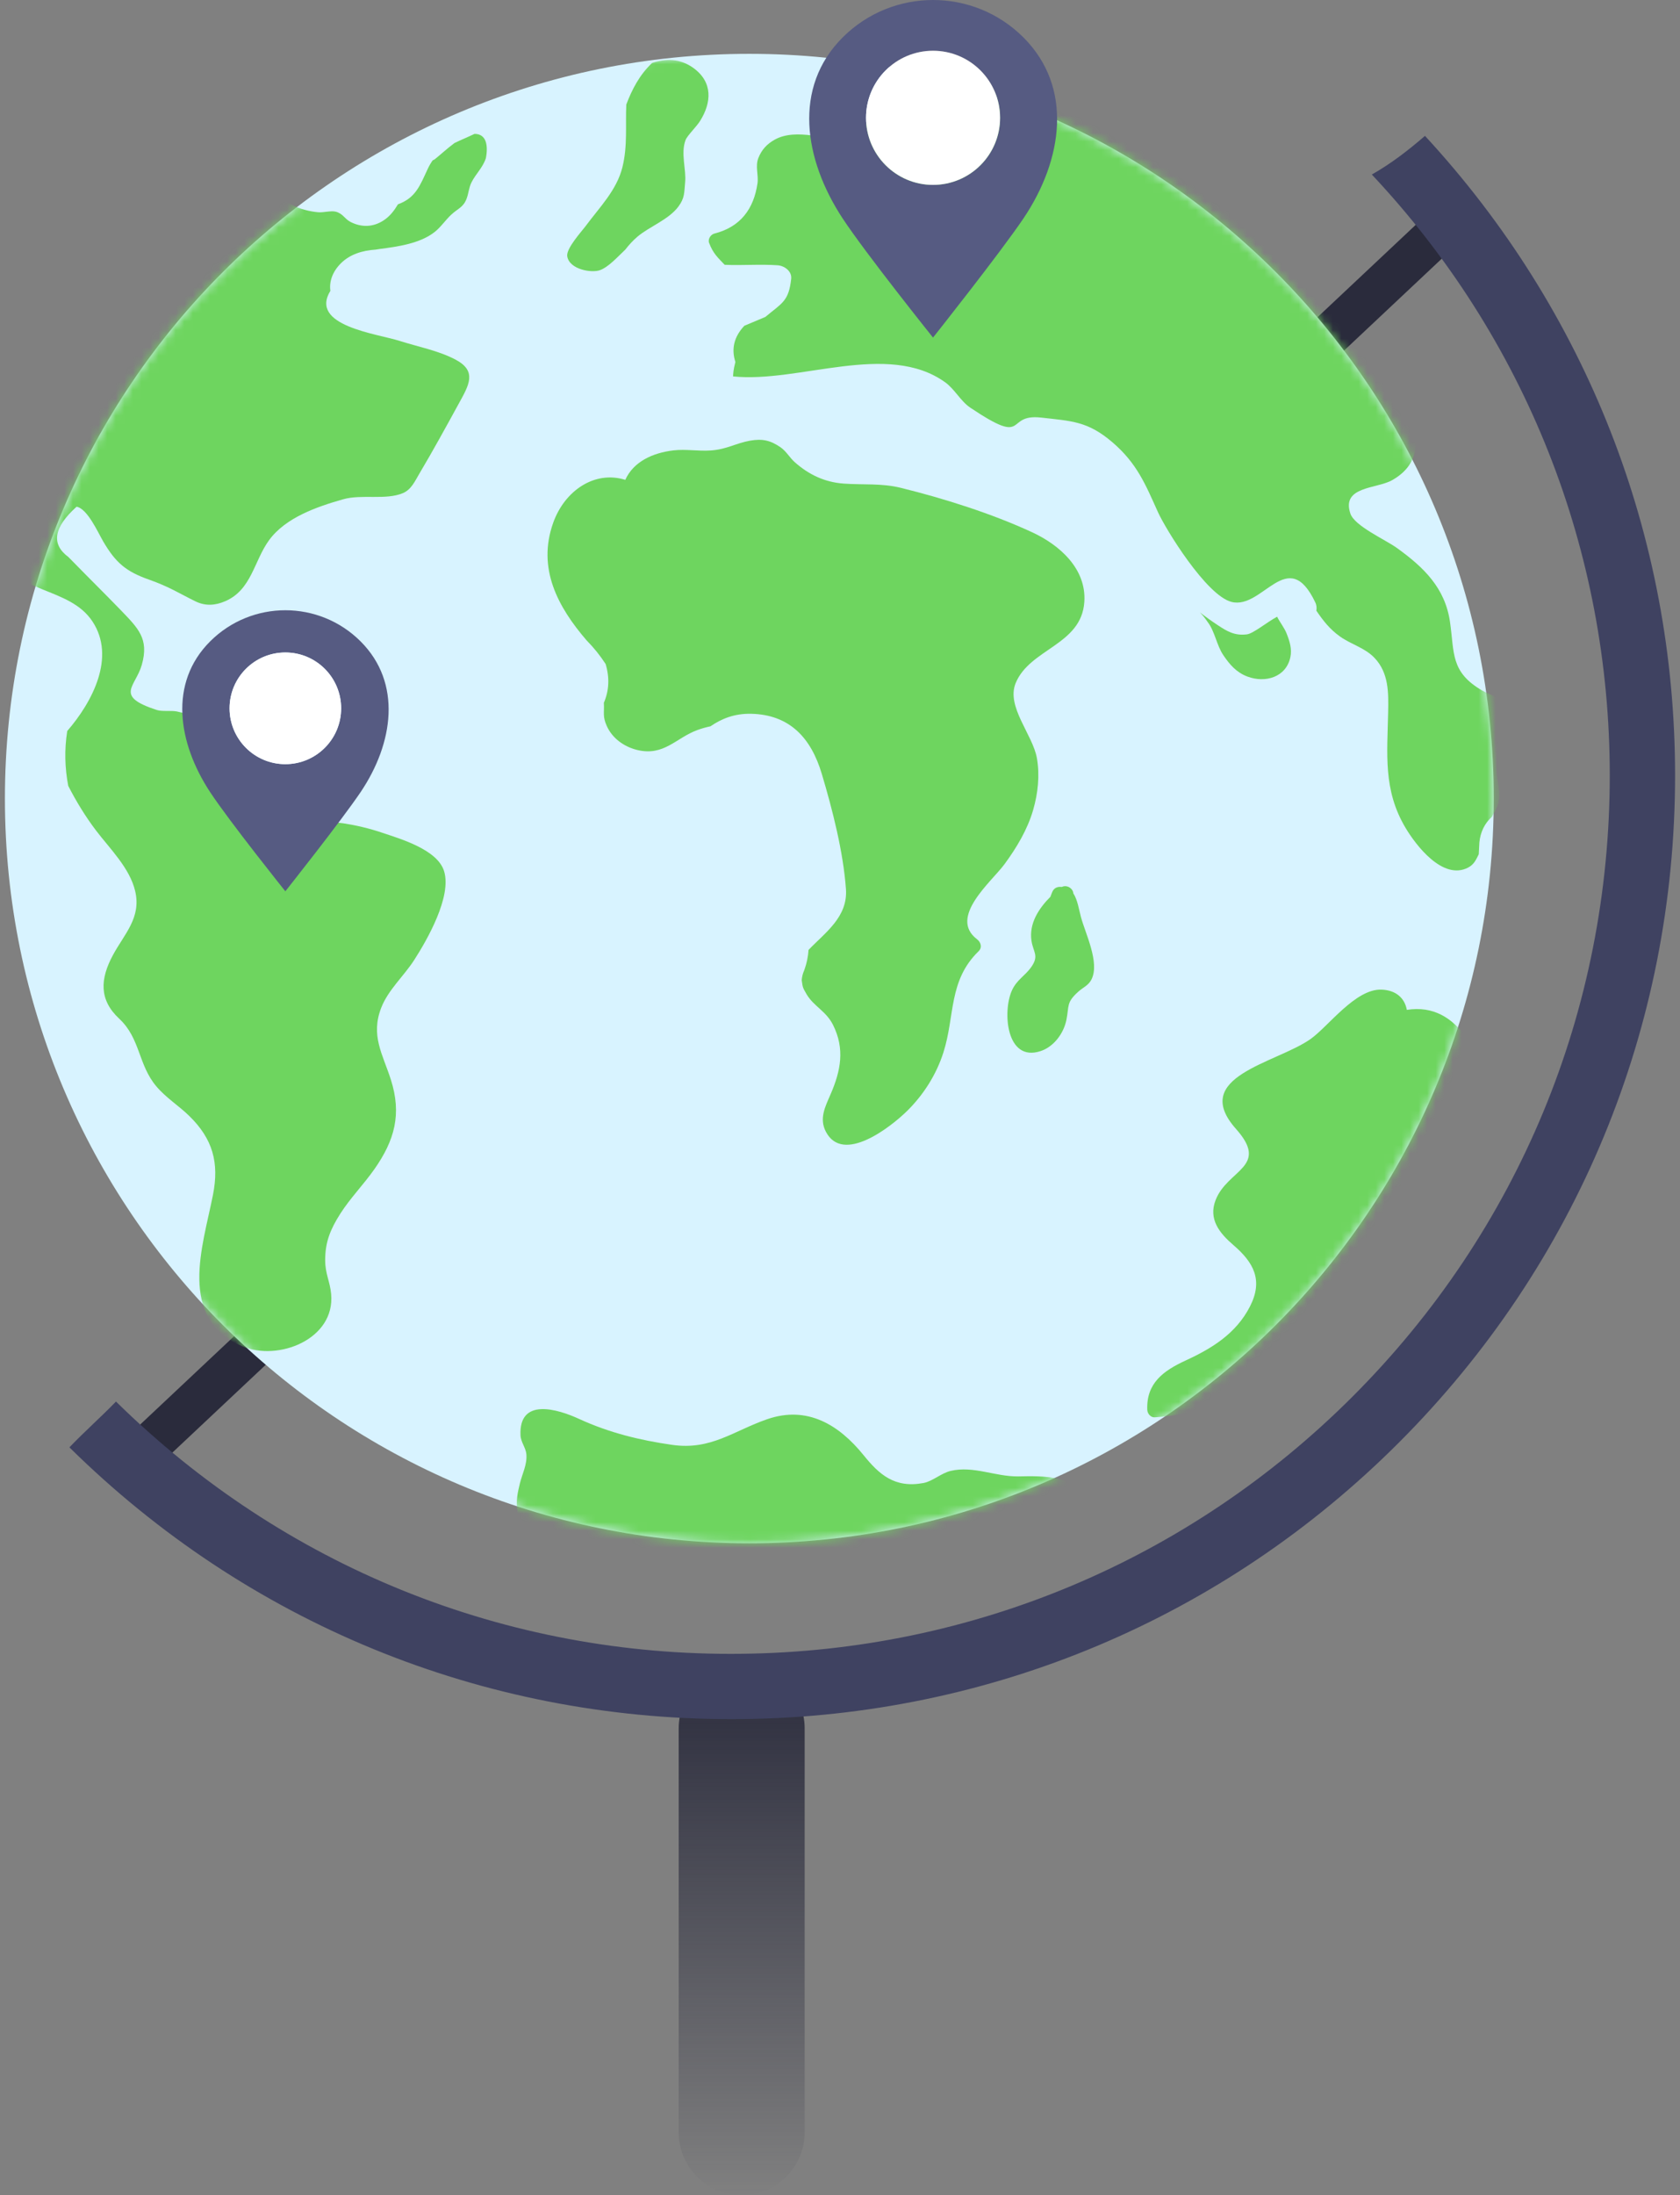 <svg width="196" height="256" viewBox="0 0 196 256" fill="none" xmlns="http://www.w3.org/2000/svg">
  <rect x="0" y="0" width="196" height="256" fill="#808080" stroke="none"/>
  <path d="M170.836 27.693L167.441 24.083L14.193 168.16L17.588 171.771L170.836 27.693Z" fill="#2A2B3C"/>
  <path d="M87.421 179.973C135.386 179.973 174.269 141.09 174.269 93.126C174.269 45.161 135.386 6.278 87.421 6.278C39.457 6.278 0.574 45.161 0.574 93.126C0.574 141.09 39.457 179.973 87.421 179.973Z" fill="#D8F3FF"/>
  <mask id="mask0" mask-type="alpha" maskUnits="userSpaceOnUse" x="0" y="6" width="175" height="174">
    <path d="M87.421 179.973C135.386 179.973 174.269 141.09 174.269 93.126C174.269 45.161 135.386 6.278 87.421 6.278C39.457 6.278 0.574 45.161 0.574 93.126C0.574 141.09 39.457 179.973 87.421 179.973Z" fill="#D8F3FF"/>
  </mask>
  <g mask="url(#mask0)">
    <path d="M148.996 71.919C147.75 72.598 146.211 73.888 145.467 73.979C144.024 74.156 143.145 73.617 142.032 72.879C141.298 72.393 140.623 71.909 140 71.424C140.306 71.739 140.598 72.101 140.884 72.525C141.741 73.629 141.933 75.249 142.729 76.417C143.48 77.52 144.253 78.42 145.537 78.901C147.605 79.674 150.041 78.992 150.543 76.64C150.751 75.677 150.454 74.767 150.104 73.878C149.845 73.212 149.321 72.578 148.996 71.919Z" fill="#6ED55F"/>
    <path d="M175.522 82.449C175.022 81.212 173.973 81.134 172.954 80.546C169.198 78.379 169.692 76.164 169.168 72.533C168.594 68.556 166.109 66.161 162.963 63.898C161.592 62.912 158.027 61.346 157.542 59.889C156.475 56.691 160.604 57.023 162.409 56.001C165.86 54.054 165.548 50.947 164.411 47.645C162.162 41.117 159.53 34.56 156.716 28.256C155.908 26.445 155.138 24.051 153.502 22.793C150.717 20.655 147.91 22.887 145.553 18.711C143.163 14.476 146.374 7.519 142.037 3.892C138.345 0.804 132.513 6.277 129.386 8.044C129.181 8.16 129.074 8.322 129.013 8.492C126.188 10.044 123.136 11.499 119.903 11.499C116.588 11.499 114.489 9.205 111.593 8.161C108.577 7.073 105.407 8.074 103.576 10.746C103.11 11.428 102.948 12.674 102.452 13.26C100.859 15.145 96.95 16.065 94.681 15.789C93.26 15.617 91.688 15.559 90.39 16.283C89.481 16.788 88.862 17.451 88.474 18.429C88.092 19.393 88.513 20.426 88.373 21.385C87.939 24.372 86.381 26.468 83.348 27.237C82.914 27.348 82.562 27.885 82.729 28.328C83.2 29.588 83.779 30.067 84.544 30.88C86.604 30.975 88.652 30.789 90.735 30.937C91.506 30.992 92.4 31.621 92.306 32.507C92.02 35.157 91.239 35.323 89.291 36.96C88.475 37.303 87.658 37.647 86.84 37.99C85.644 39.264 85.296 40.671 85.796 42.214C85.553 43.134 85.542 43.557 85.525 43.897C93.216 44.696 103.551 39.763 110.268 44.582C111.38 45.379 112.072 46.784 113.192 47.536C120.105 52.172 117.131 48.206 121.462 48.699C125.048 49.105 126.91 49.123 129.771 51.568C132.655 54.034 133.634 56.488 135.088 59.711C135.983 61.695 140.737 69.45 143.682 70.195C147.334 71.118 150.241 63.5 153.455 70.262C153.614 70.597 153.624 70.916 153.572 71.215C154.36 72.368 155.117 73.366 156.349 74.24C157.633 75.15 159.251 75.551 160.366 76.729C162.039 78.493 161.993 80.822 161.95 83.02C161.854 87.913 161.344 92.108 163.97 96.528C165.178 98.562 168.332 102.721 171.291 101.17C171.984 100.806 172.211 100.237 172.523 99.62C172.548 99.165 172.571 98.705 172.594 98.249C172.713 97.025 173.204 96.023 174.064 95.243C174.274 94.806 174.576 94.389 174.731 93.907C175.21 92.444 174.627 91.163 174.593 89.726C174.449 84.054 175.412 87.219 175.602 84.267C175.643 83.655 175.755 83.03 175.522 82.449Z" fill="#6ED55F"/>
    <path d="M72.612 19.514C71.948 22.18 69.959 24.157 68.355 26.324C67.868 26.982 66.031 28.975 66.178 29.892C66.423 31.422 69.004 31.863 69.986 31.509C70.988 31.149 72.032 29.978 72.95 29.111C73.367 28.572 73.829 28.057 74.384 27.588C75.775 26.415 78.008 25.616 79.138 24.101C79.896 23.085 79.817 22.484 79.932 21.262C80.079 19.729 79.392 17.905 79.982 16.331C80.174 15.817 81.234 14.805 81.66 14.129C83.026 11.966 83.183 9.592 80.907 7.935C79.364 6.812 77.676 6.812 76.074 7.344C74.609 8.741 73.748 10.4 73.069 12.185C72.95 14.557 73.24 16.995 72.612 19.514Z" fill="#6ED55F"/>
    <path d="M53.156 41.943C51.189 40.897 48.744 40.432 46.623 39.756C43.962 38.907 36.044 38 38.544 33.916C38.398 32.885 38.756 31.719 39.768 30.709C40.827 29.652 42.279 29.21 43.832 29.109C43.992 29.084 44.142 29.056 44.312 29.033C46.425 28.76 49.002 28.4 50.713 27.052C51.438 26.479 51.968 25.663 52.651 25.029C53.419 24.314 54.058 24.188 54.439 23.163C54.684 22.507 54.694 21.892 55.011 21.263C55.51 20.267 56.322 19.562 56.687 18.442C56.963 16.997 56.762 15.607 55.358 15.614C54.545 16.006 53.755 16.323 53.016 16.683C52.142 17.337 51.294 18.121 50.719 18.576C50.644 18.635 50.561 18.66 50.48 18.698C50.273 18.99 50.079 19.317 49.904 19.692C49.007 21.61 48.511 23.075 46.427 23.827C45.999 24.547 45.502 25.211 44.752 25.703C43.533 26.502 42.173 26.539 40.888 25.878C40.204 25.528 39.996 24.88 39.139 24.679C38.601 24.553 37.722 24.803 37.134 24.753C35.188 24.586 32.421 23.648 32.094 21.412C31.997 20.753 32.136 20.166 32.407 19.63C32.859 17.585 34.511 15.229 35.289 13.989C35.611 13.472 35.327 12.991 34.901 12.786C35.053 11.176 34.385 9.773 32.778 9.022C29.779 7.615 26.363 10.219 24.065 11.84C16.865 16.917 12.141 23.635 8.025 31.291C5.782 35.463 3.242 39.264 0.473 43.097C-1.814 46.267 -4.155 49.627 -5.052 53.499C-5.714 56.366 -5.475 59.275 -4.427 62.017C-4.148 62.747 -3.752 63.457 -3.299 64.161C-0.671 65.905 2.016 67.54 4.951 68.731C7.155 69.625 9.446 70.422 10.802 72.495C13.507 76.625 10.815 81.821 7.845 85.247C7.5 87.427 7.563 89.561 7.961 91.647C8.899 93.471 9.968 95.222 11.195 96.841C12.819 98.98 15.138 101.221 15.772 103.925C16.499 107.029 14.508 108.907 13.177 111.376C11.682 114.149 11.53 116.586 13.905 118.796C16.39 121.105 16.097 124.151 18.24 126.689C19.346 128.002 20.825 128.923 22.049 130.11C24.842 132.822 25.582 135.606 24.848 139.335C23.666 145.349 20.649 153.715 28.249 156.992C32.423 158.791 39.121 156.193 38.634 150.906C38.496 149.424 37.947 148.587 37.938 146.989C37.927 144.845 38.548 143.354 39.697 141.547C40.865 139.713 42.414 138.144 43.663 136.369C46.065 132.959 46.874 129.907 45.604 125.918C44.658 122.945 43.201 120.766 44.489 117.492C45.305 115.419 47.111 113.835 48.313 111.969C49.838 109.605 52.716 104.572 51.813 101.604C51.045 99.074 46.714 97.827 44.54 97.095C43.074 96.601 41.569 96.246 40.041 96.011C38.609 95.792 36.366 96.041 35.064 95.517C33.498 94.89 32.658 92.881 31.757 91.621C29.919 89.043 27.245 86.695 24.657 84.88C23.329 83.95 22.199 83.271 20.613 82.966C19.966 82.84 18.92 83.002 18.279 82.794C13.278 81.162 15.815 80.11 16.547 77.523C17.409 74.472 16.134 73.273 13.995 71.057C12.209 69.21 10.376 67.408 8.582 65.57C8.38 65.366 8.18 65.163 7.98 64.96C5.941 63.455 6.259 61.5 8.935 59.093C10.2 59.308 11.456 62.144 12.04 63.142C13.499 65.632 14.7 66.643 17.353 67.583C19.822 68.459 20.871 69.182 22.793 70.124C23.955 70.693 25.102 70.622 26.287 70.107C29.354 68.777 29.623 65.429 31.386 63.004C33.312 60.352 37 59.087 40.031 58.226C42.205 57.606 45.011 58.356 47.02 57.501C47.991 57.088 48.415 56.093 48.922 55.243C50.511 52.57 52.016 49.82 53.51 47.093C54.704 44.921 55.701 43.296 53.156 41.943Z" fill="#6ED55F"/>
    <path d="M126.505 70.198C126.768 66.323 123.616 63.553 120.418 62.073C115.703 59.891 110.158 58.14 105.113 56.895C102.832 56.331 100.734 56.563 98.43 56.396C96.222 56.237 94.357 55.35 92.73 53.907C92.132 53.377 91.734 52.627 91.062 52.161C89.879 51.346 88.938 51.14 87.514 51.389C85.855 51.68 84.803 52.4 82.93 52.532C81.477 52.636 80.01 52.352 78.556 52.524C76.135 52.815 73.91 53.836 72.95 55.958C69.371 54.838 65.864 57.222 64.531 60.989C62.657 66.29 65.071 70.774 68.443 74.686C69.273 75.525 70.01 76.442 70.656 77.434C71.132 79.023 71.064 80.531 70.45 81.96C70.519 83.168 70.278 83.514 70.788 84.657C71.441 86.118 72.823 87.09 74.336 87.459C77.466 88.22 78.867 86.042 81.371 85.133C81.909 84.938 82.408 84.801 82.885 84.702C84.192 83.807 85.682 83.199 87.634 83.24C92.159 83.341 94.63 86.09 95.87 90.23C97.121 94.414 98.381 99.332 98.693 103.679C98.927 106.953 96.261 108.755 94.329 110.778C94.281 111.541 94.126 112.324 93.837 113.125C93.665 113.499 93.562 113.892 93.533 114.31C93.663 115.068 93.567 115.056 94.114 115.968C94.95 117.367 96.375 117.907 97.181 119.513C98.592 122.319 98.087 124.871 96.909 127.593C96.283 129.043 95.543 130.429 96.352 131.978C98.351 135.805 103.922 131.428 105.817 129.568C107.744 127.676 109.246 125.305 110.067 122.727C111.425 118.464 110.633 114.367 114.171 110.93C114.621 110.492 114.432 109.871 113.993 109.538C110.6 106.969 115.701 102.81 117.192 100.778C118.603 98.856 119.873 96.748 120.539 94.439C121.096 92.51 121.322 90.407 120.972 88.417C120.489 85.655 117.358 82.406 118.499 79.649C120.166 75.629 126.165 75.233 126.505 70.198Z" fill="#6ED55F"/>
    <path d="M126.117 106.968C125.876 106.084 125.721 104.933 125.22 104.181C125.189 103.621 124.487 103.136 123.872 103.438C123.778 103.434 123.7 103.411 123.596 103.423C123.167 103.463 122.896 103.676 122.741 104.074C122.683 104.224 122.624 104.374 122.566 104.525C122.561 104.539 122.564 104.551 122.559 104.566C121.182 105.948 120.045 107.686 120.336 109.693C120.529 111.029 121.251 111.426 120.333 112.747C119.581 113.826 118.636 114.229 118.057 115.505C116.945 117.952 117.381 123.896 121.395 122.58C122.944 122.073 124.095 120.512 124.411 118.951C124.753 117.268 124.376 116.934 125.8 115.648C126.37 115.132 126.996 114.931 127.356 114.189C128.307 112.217 126.634 108.882 126.117 106.968Z" fill="#6ED55F"/>
    <path d="M174.075 128.932C174.074 128.87 174.089 128.814 174.074 128.748C173 123.571 170.328 116.784 164.13 117.77C163.886 116.427 162.905 115.479 161.192 115.408C158.138 115.281 154.975 119.711 152.877 121.184C148.845 124.01 138.761 125.543 144.204 131.658C148.153 136.093 143.206 136.372 141.819 139.956C140.956 142.188 142.286 143.815 143.901 145.202C146.258 147.227 147.401 149.294 145.824 152.368C144.207 155.516 141.406 157.24 138.337 158.652C135.71 159.86 133.733 161.31 133.847 164.401C133.864 164.853 134.24 165.319 134.732 165.286C143.885 164.675 149.554 159.772 154.618 152.6C157.257 148.863 161.501 147.28 163.803 143.308C166.819 138.1 169.069 133.823 174.436 130.573C175.22 130.095 174.786 129.022 174.075 128.932Z" fill="#6ED55F"/>
    <path d="M118.782 172.175C116.111 172.207 113.552 170.908 110.916 171.533C109.801 171.795 108.82 172.739 107.746 172.943C104.372 173.581 102.563 171.941 100.754 169.703C97.872 166.14 94.172 163.893 89.507 165.504C85.578 166.86 82.953 169.144 78.436 168.5C74.652 167.96 71.051 167.076 67.572 165.476C65.08 164.328 60.513 162.93 60.727 167.397C60.766 168.188 61.343 168.829 61.41 169.584C61.515 170.799 60.922 171.886 60.651 173.001C60.389 174.08 60.197 174.978 60.349 176.102C60.665 178.422 62.13 180.401 63.585 182.193C63.468 182.294 63.364 182.418 63.307 182.598C60.934 190.133 88.584 186.942 92.213 186.379C99.705 185.216 107.057 183.323 114.375 181.371C117.257 180.603 125.428 180.089 126.109 176.111C126.849 171.799 121.279 172.144 118.782 172.175Z" fill="#6ED55F"/>
  </g>
  <path d="M86.53 256C90.588 256 93.877 252.71 93.877 248.653V201.573C93.877 197.515 90.586 194.225 86.53 194.225C82.471 194.225 79.181 197.515 79.181 201.573V248.653C79.181 252.71 82.471 256 86.53 256Z" fill="url(#paint0_linear)"/>
  <path d="M166.246 15.845C164.299 17.532 162.272 19.096 160.046 20.353C177.954 39.411 187.805 64.152 187.805 90.425C187.805 117.788 177.149 143.517 157.801 162.864C138.75 181.916 113.422 192.568 86.487 192.862C59.038 193.195 33.112 182.715 13.532 163.446C11.766 165.269 9.859 166.946 8.098 168.786C28.849 189.254 56.197 200.483 85.329 200.485C85.743 200.485 86.156 200.481 86.571 200.478C115.51 200.164 142.719 188.717 163.187 168.247C183.976 147.46 195.426 119.82 195.426 90.422C195.426 62.52 185.075 36.224 166.246 15.845Z" fill="#3F4261"/>
  <path d="M119.406 4.371C113.578 -1.457 104.133 -1.457 98.304 4.371C92.481 10.194 93.779 18.583 98.304 25.468C101.035 29.61 108.852 39.37 108.852 39.37C108.852 39.37 116.675 29.517 119.406 25.468C124.008 18.635 125.229 10.194 119.406 4.371ZM108.852 21.561C104.534 21.561 101.035 18.057 101.035 13.74C101.035 9.422 104.534 5.918 108.852 5.918C113.176 5.918 116.675 9.422 116.675 13.74C116.675 18.057 113.176 21.561 108.852 21.561Z" fill="#565B82"/>
  <path d="M116.675 13.74C116.675 18.057 113.176 21.561 108.852 21.561C104.534 21.561 101.035 18.057 101.035 13.74C101.035 9.422 104.534 5.918 108.852 5.918C113.176 5.918 116.675 9.422 116.675 13.74Z" fill="white"/>
  <path d="M42.075 74.804C37.223 69.953 29.36 69.953 24.509 74.804C19.661 79.652 20.742 86.636 24.509 92.368C26.782 95.816 33.29 103.941 33.29 103.941C33.29 103.941 39.801 95.739 42.076 92.368C45.905 86.679 46.922 79.653 42.075 74.804ZM33.289 89.116C29.694 89.116 26.782 86.199 26.782 82.604C26.782 79.008 29.695 76.091 33.289 76.091C36.889 76.091 39.8 79.008 39.8 82.604C39.8 86.199 36.889 89.116 33.289 89.116Z" fill="#565B82"/>
  <path d="M39.8 82.604C39.8 86.199 36.888 89.115 33.289 89.115C29.694 89.115 26.782 86.199 26.782 82.604C26.782 79.008 29.695 76.091 33.289 76.091C36.889 76.091 39.8 79.008 39.8 82.604Z" fill="white"/>
  <defs>
    <linearGradient id="paint0_linear" x1="86.529" y1="194.225" x2="86.529" y2="256" gradientUnits="userSpaceOnUse">
      <stop stop-color="#2A2B3C"/>
      <stop offset="1" stop-color="#2A2B3C" stop-opacity="0"/>
    </linearGradient>
  </defs>
</svg>

